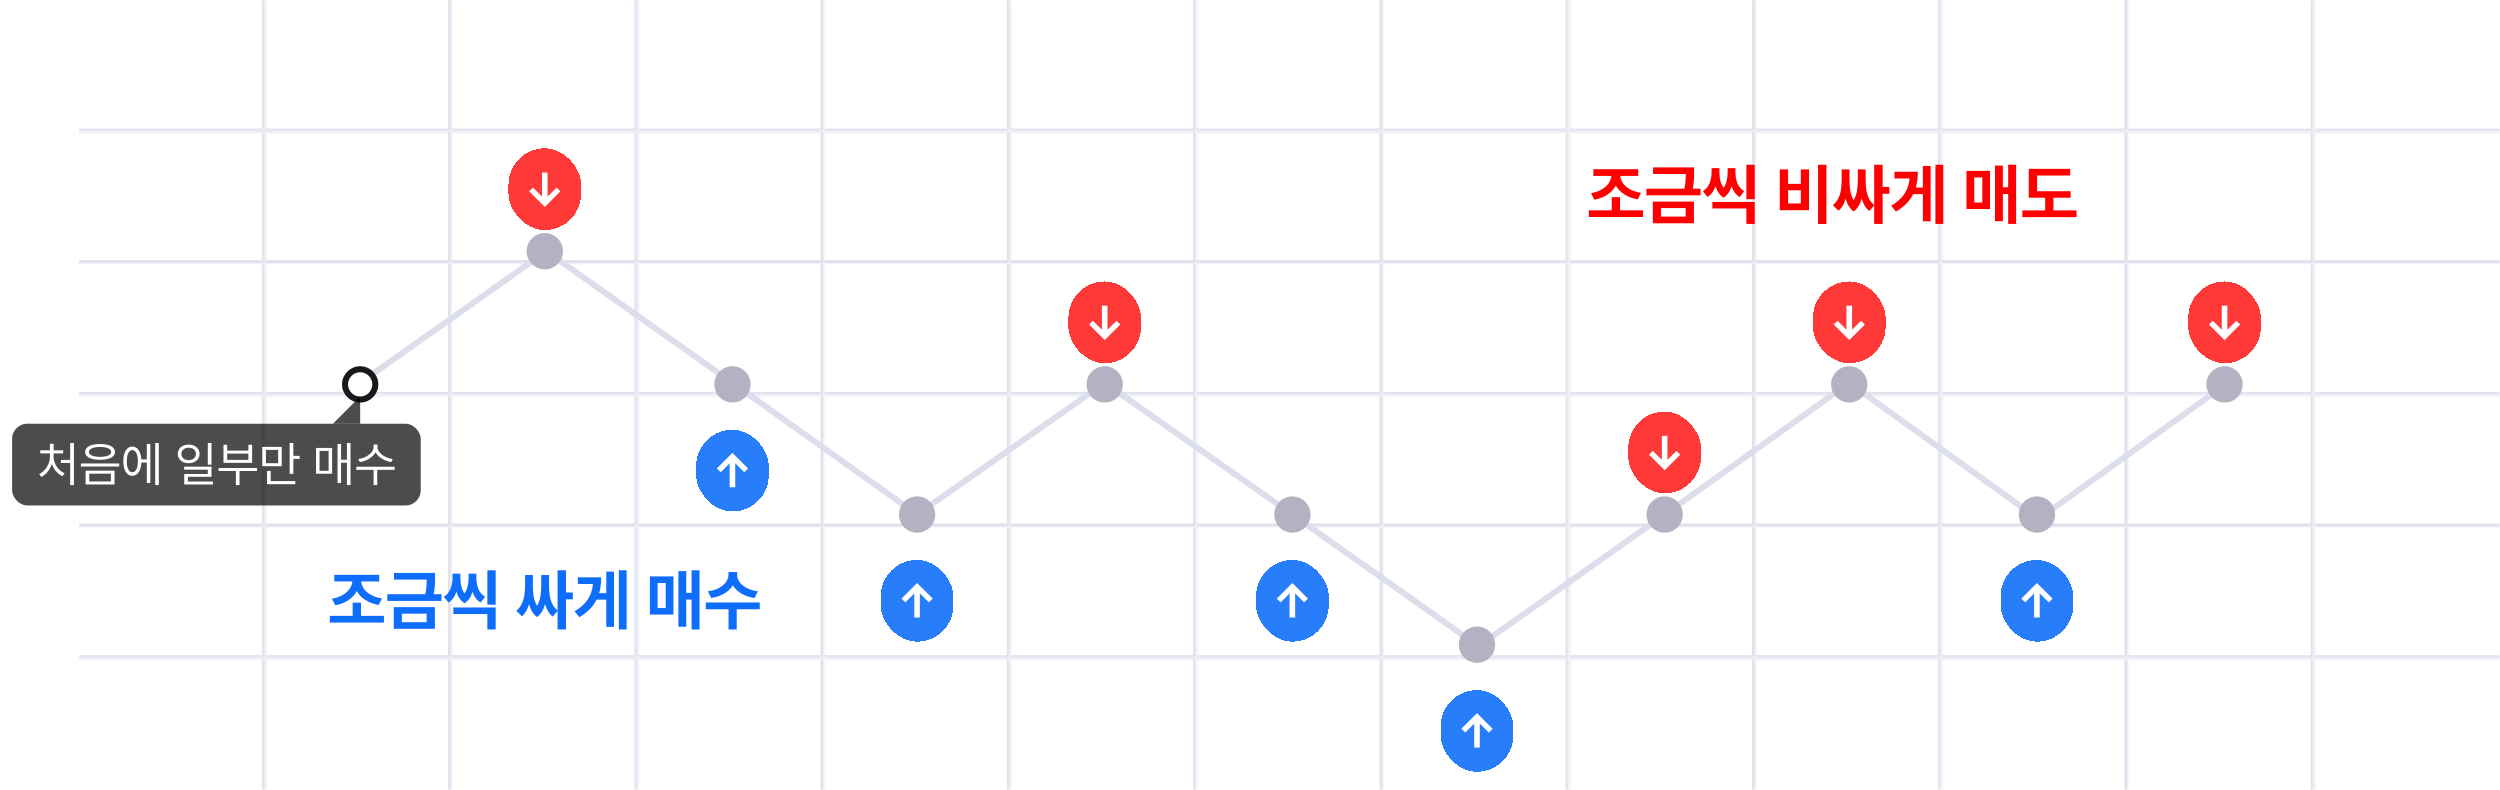<svg width="826" height="261" viewBox="0 0 826 261" fill="none" xmlns="http://www.w3.org/2000/svg">
<g clip-path="url(#clip0_3501_41121)">
<mask id="path-1-inside-1_3501_41121" fill="white">
<path d="M26 0H87.538V43.5H26V0Z"/>
</mask>
<path d="M87.538 43.5V44.5H88.538V43.5H87.538ZM87.538 0H86.538V43.5H87.538H88.538V0H87.538ZM87.538 43.5V42.5H26V43.5V44.5H87.538V43.5Z" fill="#DCDEEB" mask="url(#path-1-inside-1_3501_41121)"/>
<mask id="path-3-inside-2_3501_41121" fill="white">
<path d="M87.539 0H149.077V43.5H87.539V0Z"/>
</mask>
<path d="M149.077 43.5V44.5H150.077V43.5H149.077ZM149.077 0H148.077V43.5H149.077H150.077V0H149.077ZM149.077 43.5V42.5H87.539V43.5V44.5H149.077V43.5Z" fill="#DCDEEB" mask="url(#path-3-inside-2_3501_41121)"/>
<mask id="path-5-inside-3_3501_41121" fill="white">
<path d="M149.077 0H210.616V43.5H149.077V0Z"/>
</mask>
<path d="M210.616 43.5V44.5H211.616V43.5H210.616ZM210.616 0H209.616V43.5H210.616H211.616V0H210.616ZM210.616 43.5V42.5H149.077V43.5V44.5H210.616V43.5Z" fill="#DCDEEB" mask="url(#path-5-inside-3_3501_41121)"/>
<mask id="path-7-inside-4_3501_41121" fill="white">
<path d="M210.615 0H272.154V43.5H210.615V0Z"/>
</mask>
<path d="M272.154 43.5V44.5H273.154V43.5H272.154ZM272.154 0H271.154V43.5H272.154H273.154V0H272.154ZM272.154 43.5V42.5H210.615V43.5V44.5H272.154V43.5Z" fill="#DCDEEB" mask="url(#path-7-inside-4_3501_41121)"/>
<mask id="path-9-inside-5_3501_41121" fill="white">
<path d="M272.154 0H333.692V43.5H272.154V0Z"/>
</mask>
<path d="M333.692 43.5V44.5H334.692V43.5H333.692ZM333.692 0H332.692V43.5H333.692H334.692V0H333.692ZM333.692 43.5V42.5H272.154V43.5V44.5H333.692V43.5Z" fill="#DCDEEB" mask="url(#path-9-inside-5_3501_41121)"/>
<mask id="path-11-inside-6_3501_41121" fill="white">
<path d="M333.692 0H395.231V43.5H333.692V0Z"/>
</mask>
<path d="M395.231 43.5V44.5H396.231V43.5H395.231ZM395.231 0H394.231V43.5H395.231H396.231V0H395.231ZM395.231 43.5V42.5H333.692V43.5V44.5H395.231V43.5Z" fill="#DCDEEB" mask="url(#path-11-inside-6_3501_41121)"/>
<mask id="path-13-inside-7_3501_41121" fill="white">
<path d="M395.231 0H456.769V43.5H395.231V0Z"/>
</mask>
<path d="M456.769 43.5V44.5H457.769V43.5H456.769ZM456.769 0H455.769V43.5H456.769H457.769V0H456.769ZM456.769 43.5V42.5H395.231V43.5V44.5H456.769V43.5Z" fill="#DCDEEB" mask="url(#path-13-inside-7_3501_41121)"/>
<mask id="path-15-inside-8_3501_41121" fill="white">
<path d="M456.769 0H518.308V43.5H456.769V0Z"/>
</mask>
<path d="M518.308 43.5V44.5H519.308V43.5H518.308ZM518.308 0H517.308V43.5H518.308H519.308V0H518.308ZM518.308 43.5V42.5H456.769V43.5V44.5H518.308V43.5Z" fill="#DCDEEB" mask="url(#path-15-inside-8_3501_41121)"/>
<mask id="path-17-inside-9_3501_41121" fill="white">
<path d="M518.308 0H579.846V43.5H518.308V0Z"/>
</mask>
<path d="M579.846 43.5V44.5H580.846V43.5H579.846ZM579.846 0H578.846V43.5H579.846H580.846V0H579.846ZM579.846 43.5V42.5H518.308V43.5V44.5H579.846V43.5Z" fill="#DCDEEB" mask="url(#path-17-inside-9_3501_41121)"/>
<mask id="path-19-inside-10_3501_41121" fill="white">
<path d="M579.846 0H641.385V43.5H579.846V0Z"/>
</mask>
<path d="M641.385 43.5V44.5H642.385V43.5H641.385ZM641.385 0H640.385V43.5H641.385H642.385V0H641.385ZM641.385 43.5V42.5H579.846V43.5V44.5H641.385V43.5Z" fill="#DCDEEB" mask="url(#path-19-inside-10_3501_41121)"/>
<mask id="path-21-inside-11_3501_41121" fill="white">
<path d="M641.385 0H702.923V43.5H641.385V0Z"/>
</mask>
<path d="M702.923 43.5V44.5H703.923V43.5H702.923ZM702.923 0H701.923V43.5H702.923H703.923V0H702.923ZM702.923 43.5V42.5H641.385V43.5V44.5H702.923V43.5Z" fill="#DCDEEB" mask="url(#path-21-inside-11_3501_41121)"/>
<mask id="path-23-inside-12_3501_41121" fill="white">
<path d="M702.923 0H764.461V43.5H702.923V0Z"/>
</mask>
<path d="M764.461 43.5V44.5H765.461V43.5H764.461ZM764.461 0H763.461V43.5H764.461H765.461V0H764.461ZM764.461 43.5V42.5H702.923V43.5V44.5H764.461V43.5Z" fill="#DCDEEB" mask="url(#path-23-inside-12_3501_41121)"/>
<mask id="path-25-inside-13_3501_41121" fill="white">
<path d="M764.461 0H826V43.5H764.461V0Z"/>
</mask>
<path d="M826 43.5V42.5H764.461V43.5V44.5H826V43.5Z" fill="#DCDEEB" mask="url(#path-25-inside-13_3501_41121)"/>
<mask id="path-27-inside-14_3501_41121" fill="white">
<path d="M26 43.5H87.538V87H26V43.5Z"/>
</mask>
<path d="M87.538 87V88H88.538V87H87.538ZM87.538 43.5H86.538V87H87.538H88.538V43.5H87.538ZM87.538 87V86H26V87V88H87.538V87Z" fill="#DCDEEB" mask="url(#path-27-inside-14_3501_41121)"/>
<mask id="path-29-inside-15_3501_41121" fill="white">
<path d="M87.539 43.5H149.077V87H87.539V43.5Z"/>
</mask>
<path d="M149.077 87V88H150.077V87H149.077ZM149.077 43.5H148.077V87H149.077H150.077V43.5H149.077ZM149.077 87V86H87.539V87V88H149.077V87Z" fill="#DCDEEB" mask="url(#path-29-inside-15_3501_41121)"/>
<mask id="path-31-inside-16_3501_41121" fill="white">
<path d="M149.077 43.5H210.616V87H149.077V43.5Z"/>
</mask>
<path d="M210.616 87V88H211.616V87H210.616ZM210.616 43.5H209.616V87H210.616H211.616V43.5H210.616ZM210.616 87V86H149.077V87V88H210.616V87Z" fill="#DCDEEB" mask="url(#path-31-inside-16_3501_41121)"/>
<mask id="path-33-inside-17_3501_41121" fill="white">
<path d="M210.615 43.5H272.154V87H210.615V43.5Z"/>
</mask>
<path d="M272.154 87V88H273.154V87H272.154ZM272.154 43.5H271.154V87H272.154H273.154V43.5H272.154ZM272.154 87V86H210.615V87V88H272.154V87Z" fill="#DCDEEB" mask="url(#path-33-inside-17_3501_41121)"/>
<mask id="path-35-inside-18_3501_41121" fill="white">
<path d="M272.154 43.5H333.692V87H272.154V43.5Z"/>
</mask>
<path d="M333.692 87V88H334.692V87H333.692ZM333.692 43.5H332.692V87H333.692H334.692V43.5H333.692ZM333.692 87V86H272.154V87V88H333.692V87Z" fill="#DCDEEB" mask="url(#path-35-inside-18_3501_41121)"/>
<mask id="path-37-inside-19_3501_41121" fill="white">
<path d="M333.692 43.5H395.231V87H333.692V43.5Z"/>
</mask>
<path d="M395.231 87V88H396.231V87H395.231ZM395.231 43.5H394.231V87H395.231H396.231V43.5H395.231ZM395.231 87V86H333.692V87V88H395.231V87Z" fill="#DCDEEB" mask="url(#path-37-inside-19_3501_41121)"/>
<mask id="path-39-inside-20_3501_41121" fill="white">
<path d="M395.231 43.5H456.769V87H395.231V43.5Z"/>
</mask>
<path d="M456.769 87V88H457.769V87H456.769ZM456.769 43.5H455.769V87H456.769H457.769V43.5H456.769ZM456.769 87V86H395.231V87V88H456.769V87Z" fill="#DCDEEB" mask="url(#path-39-inside-20_3501_41121)"/>
<mask id="path-41-inside-21_3501_41121" fill="white">
<path d="M456.769 43.5H518.308V87H456.769V43.5Z"/>
</mask>
<path d="M518.308 87V88H519.308V87H518.308ZM518.308 43.5H517.308V87H518.308H519.308V43.5H518.308ZM518.308 87V86H456.769V87V88H518.308V87Z" fill="#DCDEEB" mask="url(#path-41-inside-21_3501_41121)"/>
<mask id="path-43-inside-22_3501_41121" fill="white">
<path d="M518.308 43.5H579.846V87H518.308V43.5Z"/>
</mask>
<path d="M579.846 87V88H580.846V87H579.846ZM579.846 43.5H578.846V87H579.846H580.846V43.5H579.846ZM579.846 87V86H518.308V87V88H579.846V87Z" fill="#DCDEEB" mask="url(#path-43-inside-22_3501_41121)"/>
<mask id="path-45-inside-23_3501_41121" fill="white">
<path d="M579.846 43.5H641.385V87H579.846V43.5Z"/>
</mask>
<path d="M641.385 87V88H642.385V87H641.385ZM641.385 43.5H640.385V87H641.385H642.385V43.5H641.385ZM641.385 87V86H579.846V87V88H641.385V87Z" fill="#DCDEEB" mask="url(#path-45-inside-23_3501_41121)"/>
<mask id="path-47-inside-24_3501_41121" fill="white">
<path d="M641.385 43.5H702.923V87H641.385V43.5Z"/>
</mask>
<path d="M702.923 87V88H703.923V87H702.923ZM702.923 43.5H701.923V87H702.923H703.923V43.5H702.923ZM702.923 87V86H641.385V87V88H702.923V87Z" fill="#DCDEEB" mask="url(#path-47-inside-24_3501_41121)"/>
<mask id="path-49-inside-25_3501_41121" fill="white">
<path d="M702.923 43.5H764.461V87H702.923V43.5Z"/>
</mask>
<path d="M764.461 87V88H765.461V87H764.461ZM764.461 43.5H763.461V87H764.461H765.461V43.5H764.461ZM764.461 87V86H702.923V87V88H764.461V87Z" fill="#DCDEEB" mask="url(#path-49-inside-25_3501_41121)"/>
<mask id="path-51-inside-26_3501_41121" fill="white">
<path d="M764.461 43.5H826V87H764.461V43.5Z"/>
</mask>
<path d="M826 87V86H764.461V87V88H826V87Z" fill="#DCDEEB" mask="url(#path-51-inside-26_3501_41121)"/>
<mask id="path-53-inside-27_3501_41121" fill="white">
<path d="M26 87H87.538V130.5H26V87Z"/>
</mask>
<path d="M87.538 130.5V131.5H88.538V130.5H87.538ZM87.538 87H86.538V130.5H87.538H88.538V87H87.538ZM87.538 130.5V129.5H26V130.5V131.5H87.538V130.5Z" fill="#DCDEEB" mask="url(#path-53-inside-27_3501_41121)"/>
<mask id="path-55-inside-28_3501_41121" fill="white">
<path d="M87.539 87H149.077V130.5H87.539V87Z"/>
</mask>
<path d="M149.077 130.5V131.5H150.077V130.5H149.077ZM149.077 87H148.077V130.5H149.077H150.077V87H149.077ZM149.077 130.5V129.5H87.539V130.5V131.5H149.077V130.5Z" fill="#DCDEEB" mask="url(#path-55-inside-28_3501_41121)"/>
<mask id="path-57-inside-29_3501_41121" fill="white">
<path d="M149.077 87H210.616V130.5H149.077V87Z"/>
</mask>
<path d="M210.616 130.5V131.5H211.616V130.5H210.616ZM210.616 87H209.616V130.5H210.616H211.616V87H210.616ZM210.616 130.5V129.5H149.077V130.5V131.5H210.616V130.5Z" fill="#DCDEEB" mask="url(#path-57-inside-29_3501_41121)"/>
<mask id="path-59-inside-30_3501_41121" fill="white">
<path d="M210.615 87H272.154V130.5H210.615V87Z"/>
</mask>
<path d="M272.154 130.5V131.5H273.154V130.5H272.154ZM272.154 87H271.154V130.5H272.154H273.154V87H272.154ZM272.154 130.5V129.5H210.615V130.5V131.5H272.154V130.5Z" fill="#DCDEEB" mask="url(#path-59-inside-30_3501_41121)"/>
<mask id="path-61-inside-31_3501_41121" fill="white">
<path d="M272.154 87H333.692V130.5H272.154V87Z"/>
</mask>
<path d="M333.692 130.5V131.5H334.692V130.5H333.692ZM333.692 87H332.692V130.5H333.692H334.692V87H333.692ZM333.692 130.5V129.5H272.154V130.5V131.5H333.692V130.5Z" fill="#DCDEEB" mask="url(#path-61-inside-31_3501_41121)"/>
<mask id="path-63-inside-32_3501_41121" fill="white">
<path d="M333.692 87H395.231V130.5H333.692V87Z"/>
</mask>
<path d="M395.231 130.5V131.5H396.231V130.5H395.231ZM395.231 87H394.231V130.5H395.231H396.231V87H395.231ZM395.231 130.5V129.5H333.692V130.5V131.5H395.231V130.5Z" fill="#DCDEEB" mask="url(#path-63-inside-32_3501_41121)"/>
<mask id="path-65-inside-33_3501_41121" fill="white">
<path d="M395.231 87H456.769V130.5H395.231V87Z"/>
</mask>
<path d="M456.769 130.5V131.5H457.769V130.5H456.769ZM456.769 87H455.769V130.5H456.769H457.769V87H456.769ZM456.769 130.5V129.5H395.231V130.5V131.5H456.769V130.5Z" fill="#DCDEEB" mask="url(#path-65-inside-33_3501_41121)"/>
<mask id="path-67-inside-34_3501_41121" fill="white">
<path d="M456.769 87H518.308V130.5H456.769V87Z"/>
</mask>
<path d="M518.308 130.5V131.5H519.308V130.5H518.308ZM518.308 87H517.308V130.5H518.308H519.308V87H518.308ZM518.308 130.5V129.5H456.769V130.5V131.5H518.308V130.5Z" fill="#DCDEEB" mask="url(#path-67-inside-34_3501_41121)"/>
<mask id="path-69-inside-35_3501_41121" fill="white">
<path d="M518.308 87H579.846V130.5H518.308V87Z"/>
</mask>
<path d="M579.846 130.5V131.5H580.846V130.5H579.846ZM579.846 87H578.846V130.5H579.846H580.846V87H579.846ZM579.846 130.5V129.5H518.308V130.5V131.5H579.846V130.5Z" fill="#DCDEEB" mask="url(#path-69-inside-35_3501_41121)"/>
<mask id="path-71-inside-36_3501_41121" fill="white">
<path d="M579.846 87H641.385V130.5H579.846V87Z"/>
</mask>
<path d="M641.385 130.5V131.5H642.385V130.5H641.385ZM641.385 87H640.385V130.5H641.385H642.385V87H641.385ZM641.385 130.5V129.5H579.846V130.5V131.5H641.385V130.5Z" fill="#DCDEEB" mask="url(#path-71-inside-36_3501_41121)"/>
<mask id="path-73-inside-37_3501_41121" fill="white">
<path d="M641.385 87H702.923V130.5H641.385V87Z"/>
</mask>
<path d="M702.923 130.5V131.5H703.923V130.5H702.923ZM702.923 87H701.923V130.5H702.923H703.923V87H702.923ZM702.923 130.5V129.5H641.385V130.5V131.5H702.923V130.5Z" fill="#DCDEEB" mask="url(#path-73-inside-37_3501_41121)"/>
<mask id="path-75-inside-38_3501_41121" fill="white">
<path d="M702.923 87H764.461V130.5H702.923V87Z"/>
</mask>
<path d="M764.461 130.5V131.5H765.461V130.5H764.461ZM764.461 87H763.461V130.5H764.461H765.461V87H764.461ZM764.461 130.5V129.5H702.923V130.5V131.5H764.461V130.5Z" fill="#DCDEEB" mask="url(#path-75-inside-38_3501_41121)"/>
<mask id="path-77-inside-39_3501_41121" fill="white">
<path d="M764.461 87H826V130.5H764.461V87Z"/>
</mask>
<path d="M826 130.5V129.5H764.461V130.5V131.5H826V130.5Z" fill="#DCDEEB" mask="url(#path-77-inside-39_3501_41121)"/>
<mask id="path-79-inside-40_3501_41121" fill="white">
<path d="M26 130.5H87.538V174H26V130.5Z"/>
</mask>
<path d="M87.538 174V175H88.538V174H87.538ZM87.538 130.5H86.538V174H87.538H88.538V130.5H87.538ZM87.538 174V173H26V174V175H87.538V174Z" fill="#DCDEEB" mask="url(#path-79-inside-40_3501_41121)"/>
<mask id="path-81-inside-41_3501_41121" fill="white">
<path d="M87.539 130.5H149.077V174H87.539V130.5Z"/>
</mask>
<path d="M149.077 174V175H150.077V174H149.077ZM149.077 130.5H148.077V174H149.077H150.077V130.5H149.077ZM149.077 174V173H87.539V174V175H149.077V174Z" fill="#DCDEEB" mask="url(#path-81-inside-41_3501_41121)"/>
<mask id="path-83-inside-42_3501_41121" fill="white">
<path d="M149.077 130.5H210.616V174H149.077V130.5Z"/>
</mask>
<path d="M210.616 174V175H211.616V174H210.616ZM210.616 130.5H209.616V174H210.616H211.616V130.5H210.616ZM210.616 174V173H149.077V174V175H210.616V174Z" fill="#DCDEEB" mask="url(#path-83-inside-42_3501_41121)"/>
<mask id="path-85-inside-43_3501_41121" fill="white">
<path d="M210.615 130.5H272.154V174H210.615V130.5Z"/>
</mask>
<path d="M272.154 174V175H273.154V174H272.154ZM272.154 130.5H271.154V174H272.154H273.154V130.5H272.154ZM272.154 174V173H210.615V174V175H272.154V174Z" fill="#DCDEEB" mask="url(#path-85-inside-43_3501_41121)"/>
<mask id="path-87-inside-44_3501_41121" fill="white">
<path d="M272.154 130.5H333.692V174H272.154V130.5Z"/>
</mask>
<path d="M333.692 174V175H334.692V174H333.692ZM333.692 130.5H332.692V174H333.692H334.692V130.5H333.692ZM333.692 174V173H272.154V174V175H333.692V174Z" fill="#DCDEEB" mask="url(#path-87-inside-44_3501_41121)"/>
<mask id="path-89-inside-45_3501_41121" fill="white">
<path d="M333.692 130.5H395.231V174H333.692V130.5Z"/>
</mask>
<path d="M395.231 174V175H396.231V174H395.231ZM395.231 130.5H394.231V174H395.231H396.231V130.5H395.231ZM395.231 174V173H333.692V174V175H395.231V174Z" fill="#DCDEEB" mask="url(#path-89-inside-45_3501_41121)"/>
<mask id="path-91-inside-46_3501_41121" fill="white">
<path d="M395.231 130.5H456.769V174H395.231V130.5Z"/>
</mask>
<path d="M456.769 174V175H457.769V174H456.769ZM456.769 130.5H455.769V174H456.769H457.769V130.5H456.769ZM456.769 174V173H395.231V174V175H456.769V174Z" fill="#DCDEEB" mask="url(#path-91-inside-46_3501_41121)"/>
<mask id="path-93-inside-47_3501_41121" fill="white">
<path d="M456.769 130.5H518.308V174H456.769V130.5Z"/>
</mask>
<path d="M518.308 174V175H519.308V174H518.308ZM518.308 130.5H517.308V174H518.308H519.308V130.5H518.308ZM518.308 174V173H456.769V174V175H518.308V174Z" fill="#DCDEEB" mask="url(#path-93-inside-47_3501_41121)"/>
<mask id="path-95-inside-48_3501_41121" fill="white">
<path d="M518.308 130.5H579.846V174H518.308V130.5Z"/>
</mask>
<path d="M579.846 174V175H580.846V174H579.846ZM579.846 130.5H578.846V174H579.846H580.846V130.5H579.846ZM579.846 174V173H518.308V174V175H579.846V174Z" fill="#DCDEEB" mask="url(#path-95-inside-48_3501_41121)"/>
<mask id="path-97-inside-49_3501_41121" fill="white">
<path d="M579.846 130.5H641.385V174H579.846V130.5Z"/>
</mask>
<path d="M641.385 174V175H642.385V174H641.385ZM641.385 130.5H640.385V174H641.385H642.385V130.5H641.385ZM641.385 174V173H579.846V174V175H641.385V174Z" fill="#DCDEEB" mask="url(#path-97-inside-49_3501_41121)"/>
<mask id="path-99-inside-50_3501_41121" fill="white">
<path d="M641.385 130.5H702.923V174H641.385V130.5Z"/>
</mask>
<path d="M702.923 174V175H703.923V174H702.923ZM702.923 130.5H701.923V174H702.923H703.923V130.5H702.923ZM702.923 174V173H641.385V174V175H702.923V174Z" fill="#DCDEEB" mask="url(#path-99-inside-50_3501_41121)"/>
<mask id="path-101-inside-51_3501_41121" fill="white">
<path d="M702.923 130.5H764.461V174H702.923V130.5Z"/>
</mask>
<path d="M764.461 174V175H765.461V174H764.461ZM764.461 130.5H763.461V174H764.461H765.461V130.5H764.461ZM764.461 174V173H702.923V174V175H764.461V174Z" fill="#DCDEEB" mask="url(#path-101-inside-51_3501_41121)"/>
<mask id="path-103-inside-52_3501_41121" fill="white">
<path d="M764.461 130.5H826V174H764.461V130.5Z"/>
</mask>
<path d="M826 174V173H764.461V174V175H826V174Z" fill="#DCDEEB" mask="url(#path-103-inside-52_3501_41121)"/>
<mask id="path-105-inside-53_3501_41121" fill="white">
<path d="M26 174H87.538V217.5H26V174Z"/>
</mask>
<path d="M87.538 217.5V218.5H88.538V217.5H87.538ZM87.538 174H86.538V217.5H87.538H88.538V174H87.538ZM87.538 217.5V216.5H26V217.5V218.5H87.538V217.5Z" fill="#DCDEEB" mask="url(#path-105-inside-53_3501_41121)"/>
<mask id="path-107-inside-54_3501_41121" fill="white">
<path d="M87.539 174H149.077V217.5H87.539V174Z"/>
</mask>
<path d="M149.077 217.5V218.5H150.077V217.5H149.077ZM149.077 174H148.077V217.5H149.077H150.077V174H149.077ZM149.077 217.5V216.5H87.539V217.5V218.5H149.077V217.5Z" fill="#DCDEEB" mask="url(#path-107-inside-54_3501_41121)"/>
<mask id="path-109-inside-55_3501_41121" fill="white">
<path d="M149.077 174H210.616V217.5H149.077V174Z"/>
</mask>
<path d="M210.616 217.5V218.5H211.616V217.5H210.616ZM210.616 174H209.616V217.5H210.616H211.616V174H210.616ZM210.616 217.5V216.5H149.077V217.5V218.5H210.616V217.5Z" fill="#DCDEEB" mask="url(#path-109-inside-55_3501_41121)"/>
<mask id="path-111-inside-56_3501_41121" fill="white">
<path d="M210.615 174H272.154V217.5H210.615V174Z"/>
</mask>
<path d="M272.154 217.5V218.5H273.154V217.5H272.154ZM272.154 174H271.154V217.5H272.154H273.154V174H272.154ZM272.154 217.5V216.5H210.615V217.5V218.5H272.154V217.5Z" fill="#DCDEEB" mask="url(#path-111-inside-56_3501_41121)"/>
<mask id="path-113-inside-57_3501_41121" fill="white">
<path d="M272.154 174H333.692V217.5H272.154V174Z"/>
</mask>
<path d="M333.692 217.5V218.5H334.692V217.5H333.692ZM333.692 174H332.692V217.5H333.692H334.692V174H333.692ZM333.692 217.5V216.5H272.154V217.5V218.5H333.692V217.5Z" fill="#DCDEEB" mask="url(#path-113-inside-57_3501_41121)"/>
<mask id="path-115-inside-58_3501_41121" fill="white">
<path d="M333.692 174H395.231V217.5H333.692V174Z"/>
</mask>
<path d="M395.231 217.5V218.5H396.231V217.5H395.231ZM395.231 174H394.231V217.5H395.231H396.231V174H395.231ZM395.231 217.5V216.5H333.692V217.5V218.5H395.231V217.5Z" fill="#DCDEEB" mask="url(#path-115-inside-58_3501_41121)"/>
<mask id="path-117-inside-59_3501_41121" fill="white">
<path d="M395.231 174H456.769V217.5H395.231V174Z"/>
</mask>
<path d="M456.769 217.5V218.5H457.769V217.5H456.769ZM456.769 174H455.769V217.5H456.769H457.769V174H456.769ZM456.769 217.5V216.5H395.231V217.5V218.5H456.769V217.5Z" fill="#DCDEEB" mask="url(#path-117-inside-59_3501_41121)"/>
<mask id="path-119-inside-60_3501_41121" fill="white">
<path d="M456.769 174H518.308V217.5H456.769V174Z"/>
</mask>
<path d="M518.308 217.5V218.5H519.308V217.5H518.308ZM518.308 174H517.308V217.5H518.308H519.308V174H518.308ZM518.308 217.5V216.5H456.769V217.5V218.5H518.308V217.5Z" fill="#DCDEEB" mask="url(#path-119-inside-60_3501_41121)"/>
<mask id="path-121-inside-61_3501_41121" fill="white">
<path d="M518.308 174H579.846V217.5H518.308V174Z"/>
</mask>
<path d="M579.846 217.5V218.5H580.846V217.5H579.846ZM579.846 174H578.846V217.5H579.846H580.846V174H579.846ZM579.846 217.5V216.5H518.308V217.5V218.5H579.846V217.5Z" fill="#DCDEEB" mask="url(#path-121-inside-61_3501_41121)"/>
<mask id="path-123-inside-62_3501_41121" fill="white">
<path d="M579.846 174H641.385V217.5H579.846V174Z"/>
</mask>
<path d="M641.385 217.5V218.5H642.385V217.5H641.385ZM641.385 174H640.385V217.5H641.385H642.385V174H641.385ZM641.385 217.5V216.5H579.846V217.5V218.5H641.385V217.5Z" fill="#DCDEEB" mask="url(#path-123-inside-62_3501_41121)"/>
<mask id="path-125-inside-63_3501_41121" fill="white">
<path d="M641.385 174H702.923V217.5H641.385V174Z"/>
</mask>
<path d="M702.923 217.5V218.5H703.923V217.5H702.923ZM702.923 174H701.923V217.5H702.923H703.923V174H702.923ZM702.923 217.5V216.5H641.385V217.5V218.5H702.923V217.5Z" fill="#DCDEEB" mask="url(#path-125-inside-63_3501_41121)"/>
<mask id="path-127-inside-64_3501_41121" fill="white">
<path d="M702.923 174H764.461V217.5H702.923V174Z"/>
</mask>
<path d="M764.461 217.5V218.5H765.461V217.5H764.461ZM764.461 174H763.461V217.5H764.461H765.461V174H764.461ZM764.461 217.5V216.5H702.923V217.5V218.5H764.461V217.5Z" fill="#DCDEEB" mask="url(#path-127-inside-64_3501_41121)"/>
<mask id="path-129-inside-65_3501_41121" fill="white">
<path d="M764.461 174H826V217.5H764.461V174Z"/>
</mask>
<path d="M826 217.5V216.5H764.461V217.5V218.5H826V217.5Z" fill="#DCDEEB" mask="url(#path-129-inside-65_3501_41121)"/>
<mask id="path-131-inside-66_3501_41121" fill="white">
<path d="M26 217.5H87.538V261H26V217.5Z"/>
</mask>
<path d="M87.538 217.5H86.538V261H87.538H88.538V217.5H87.538Z" fill="#DCDEEB" mask="url(#path-131-inside-66_3501_41121)"/>
<mask id="path-133-inside-67_3501_41121" fill="white">
<path d="M87.539 217.5H149.077V261H87.539V217.5Z"/>
</mask>
<path d="M149.077 217.5H148.077V261H149.077H150.077V217.5H149.077Z" fill="#DCDEEB" mask="url(#path-133-inside-67_3501_41121)"/>
<mask id="path-135-inside-68_3501_41121" fill="white">
<path d="M149.077 217.5H210.616V261H149.077V217.5Z"/>
</mask>
<path d="M210.616 217.5H209.616V261H210.616H211.616V217.5H210.616Z" fill="#DCDEEB" mask="url(#path-135-inside-68_3501_41121)"/>
<mask id="path-137-inside-69_3501_41121" fill="white">
<path d="M210.615 217.5H272.154V261H210.615V217.5Z"/>
</mask>
<path d="M272.154 217.5H271.154V261H272.154H273.154V217.5H272.154Z" fill="#DCDEEB" mask="url(#path-137-inside-69_3501_41121)"/>
<mask id="path-139-inside-70_3501_41121" fill="white">
<path d="M272.154 217.5H333.692V261H272.154V217.5Z"/>
</mask>
<path d="M333.692 217.5H332.692V261H333.692H334.692V217.5H333.692Z" fill="#DCDEEB" mask="url(#path-139-inside-70_3501_41121)"/>
<mask id="path-141-inside-71_3501_41121" fill="white">
<path d="M333.692 217.5H395.231V261H333.692V217.5Z"/>
</mask>
<path d="M395.231 217.5H394.231V261H395.231H396.231V217.5H395.231Z" fill="#DCDEEB" mask="url(#path-141-inside-71_3501_41121)"/>
<mask id="path-143-inside-72_3501_41121" fill="white">
<path d="M395.231 217.5H456.769V261H395.231V217.5Z"/>
</mask>
<path d="M456.769 217.5H455.769V261H456.769H457.769V217.5H456.769Z" fill="#DCDEEB" mask="url(#path-143-inside-72_3501_41121)"/>
<mask id="path-145-inside-73_3501_41121" fill="white">
<path d="M456.769 217.5H518.308V261H456.769V217.5Z"/>
</mask>
<path d="M518.308 217.5H517.308V261H518.308H519.308V217.5H518.308Z" fill="#DCDEEB" mask="url(#path-145-inside-73_3501_41121)"/>
<mask id="path-147-inside-74_3501_41121" fill="white">
<path d="M518.308 217.5H579.846V261H518.308V217.5Z"/>
</mask>
<path d="M579.846 217.5H578.846V261H579.846H580.846V217.5H579.846Z" fill="#DCDEEB" mask="url(#path-147-inside-74_3501_41121)"/>
<mask id="path-149-inside-75_3501_41121" fill="white">
<path d="M579.846 217.5H641.385V261H579.846V217.5Z"/>
</mask>
<path d="M641.385 217.5H640.385V261H641.385H642.385V217.5H641.385Z" fill="#DCDEEB" mask="url(#path-149-inside-75_3501_41121)"/>
<mask id="path-151-inside-76_3501_41121" fill="white">
<path d="M641.385 217.5H702.923V261H641.385V217.5Z"/>
</mask>
<path d="M702.923 217.5H701.923V261H702.923H703.923V217.5H702.923Z" fill="#DCDEEB" mask="url(#path-151-inside-76_3501_41121)"/>
<mask id="path-153-inside-77_3501_41121" fill="white">
<path d="M702.923 217.5H764.461V261H702.923V217.5Z"/>
</mask>
<path d="M764.461 217.5H763.461V261H764.461H765.461V217.5H764.461Z" fill="#DCDEEB" mask="url(#path-153-inside-77_3501_41121)"/>
</g>
<path d="M119 126.5L180.5 83L242 126.5L303 170L365 126.5L427 170L488.5 213.5L550 170L611 126.5L673.5 171.5L736 126.5" stroke="#DCDEEB" stroke-width="2"/>
<circle cx="119" cy="127" r="5" fill="white" stroke="#19191B" stroke-width="2"/>
<circle cx="180" cy="83" r="6" fill="#B3B1C2"/>
<circle cx="242" cy="127" r="6" fill="#B3B1C2"/>
<circle cx="303" cy="170" r="6" fill="#B3B1C2"/>
<circle cx="365" cy="127" r="6" fill="#B3B1C2"/>
<circle cx="427" cy="170" r="6" fill="#B3B1C2"/>
<circle cx="611" cy="127" r="6" fill="#B3B1C2"/>
<circle cx="673" cy="170" r="6" fill="#B3B1C2"/>
<circle cx="488" cy="213" r="6" fill="#B3B1C2"/>
<circle cx="550" cy="170" r="6" fill="#B3B1C2"/>
<circle cx="735" cy="127" r="6" fill="#B3B1C2"/>
<g filter="url(#filter0_d_3501_41121)">
<path d="M110 136H119V127L110 136Z" fill="black" fill-opacity="0.7"/>
<rect x="4" y="136" width="135" height="27" rx="5" fill="black" fill-opacity="0.7"/>
<path d="M24.422 156.297H23.188V148.984H20.141V147.969H23.188V142.375H24.422V156.297ZM12.938 152.625C13.609 152.312 14.216 151.857 14.758 151.258C15.3 150.659 15.724 149.979 16.031 149.219C16.344 148.458 16.5 147.688 16.5 146.906V145.797H13.312V144.797H16.5V142.641H17.719V144.797H20.859V145.797H17.703V146.906C17.703 147.656 17.859 148.393 18.172 149.117C18.49 149.841 18.924 150.49 19.477 151.062C20.029 151.63 20.646 152.068 21.328 152.375L20.625 153.328C19.833 152.969 19.128 152.43 18.508 151.711C17.888 150.992 17.424 150.174 17.117 149.258C16.815 150.232 16.357 151.102 15.742 151.867C15.133 152.628 14.432 153.198 13.641 153.578L12.938 152.625ZM33.062 142.688C34.068 142.688 34.938 142.792 35.672 143C36.406 143.208 36.971 143.513 37.367 143.914C37.768 144.31 37.969 144.781 37.969 145.328C37.969 145.87 37.768 146.336 37.367 146.727C36.971 147.117 36.406 147.414 35.672 147.617C34.938 147.82 34.068 147.922 33.062 147.922C32.057 147.922 31.185 147.82 30.445 147.617C29.706 147.414 29.135 147.117 28.734 146.727C28.338 146.336 28.141 145.87 28.141 145.328C28.141 144.781 28.338 144.31 28.734 143.914C29.135 143.513 29.706 143.208 30.445 143C31.185 142.792 32.057 142.688 33.062 142.688ZM26.734 149.125H39.391V150.141H26.734V149.125ZM28.281 151.516H37.844V156.078H28.281V151.516ZM29.406 145.328C29.406 145.661 29.552 145.951 29.844 146.195C30.141 146.435 30.565 146.622 31.117 146.758C31.669 146.888 32.318 146.953 33.062 146.953C33.802 146.953 34.445 146.888 34.992 146.758C35.544 146.622 35.969 146.435 36.266 146.195C36.568 145.951 36.719 145.661 36.719 145.328C36.719 144.984 36.568 144.69 36.266 144.445C35.969 144.195 35.544 144.005 34.992 143.875C34.445 143.74 33.802 143.672 33.062 143.672C32.318 143.672 31.669 143.74 31.117 143.875C30.565 144.005 30.141 144.195 29.844 144.445C29.552 144.69 29.406 144.984 29.406 145.328ZM36.641 155.078V152.5H29.5V155.078H36.641ZM52.469 156.266H51.281V142.375H52.469V156.266ZM40.734 148.375C40.734 147.401 40.857 146.552 41.102 145.828C41.352 145.099 41.7 144.536 42.148 144.141C42.596 143.745 43.12 143.547 43.719 143.547C44.276 143.547 44.771 143.721 45.203 144.07C45.635 144.414 45.979 144.906 46.234 145.547C46.495 146.182 46.651 146.932 46.703 147.797H48.5V142.672H49.672V155.562H48.5V148.812H46.711C46.675 149.703 46.526 150.482 46.266 151.148C46.01 151.81 45.664 152.318 45.227 152.672C44.789 153.026 44.286 153.203 43.719 153.203C43.12 153.203 42.596 153.008 42.148 152.617C41.7 152.221 41.352 151.659 41.102 150.93C40.857 150.201 40.734 149.349 40.734 148.375ZM41.891 148.375C41.885 149.12 41.956 149.768 42.102 150.32C42.253 150.872 42.466 151.297 42.742 151.594C43.023 151.891 43.349 152.036 43.719 152.031C44.089 152.036 44.411 151.893 44.688 151.602C44.969 151.305 45.185 150.883 45.336 150.336C45.487 149.789 45.562 149.148 45.562 148.414C45.562 147.659 45.487 147.003 45.336 146.445C45.19 145.888 44.977 145.458 44.695 145.156C44.419 144.854 44.094 144.703 43.719 144.703C43.344 144.703 43.018 144.854 42.742 145.156C42.466 145.453 42.253 145.878 42.102 146.43C41.956 146.982 41.885 147.63 41.891 148.375ZM62.344 142.891C63.031 142.891 63.646 143.023 64.188 143.289C64.734 143.549 65.162 143.914 65.469 144.383C65.781 144.846 65.938 145.375 65.938 145.969C65.938 146.562 65.781 147.094 65.469 147.562C65.162 148.026 64.734 148.388 64.188 148.648C63.646 148.904 63.031 149.031 62.344 149.031C61.651 149.031 61.029 148.904 60.477 148.648C59.93 148.388 59.503 148.026 59.195 147.562C58.888 147.094 58.734 146.562 58.734 145.969C58.734 145.375 58.888 144.846 59.195 144.383C59.503 143.914 59.93 143.549 60.477 143.289C61.029 143.023 61.651 142.891 62.344 142.891ZM59.938 145.969C59.932 146.37 60.031 146.727 60.234 147.039C60.443 147.352 60.729 147.596 61.094 147.773C61.464 147.945 61.88 148.031 62.344 148.031C62.797 148.031 63.206 147.945 63.57 147.773C63.94 147.596 64.229 147.352 64.438 147.039C64.646 146.727 64.75 146.37 64.75 145.969C64.75 145.573 64.646 145.219 64.438 144.906C64.229 144.594 63.94 144.352 63.57 144.18C63.206 144.008 62.797 143.922 62.344 143.922C61.88 143.922 61.464 144.008 61.094 144.18C60.729 144.352 60.443 144.594 60.234 144.906C60.031 145.219 59.932 145.573 59.938 145.969ZM60.844 150.188H69.875V153.531H62.078V155.094H70.375V156.078H60.875V152.609H68.656V151.172H60.844V150.188ZM68.656 142.375H69.875V149.516H68.656V142.375ZM84.938 151.625H79.141V156.266H77.938V151.625H72.219V150.625H84.938V151.625ZM73.844 142.953H75.062V144.875H82.062V142.953H83.297V148.938H73.844V142.953ZM82.062 147.938V145.875H75.062V147.938H82.062ZM93.078 150.031H86.656V143.641H93.078V150.031ZM91.891 149.047V144.641H87.859V149.047H91.891ZM88.234 151.594H89.438V154.938H97.562V155.969H88.234V151.594ZM95.703 142.375H96.922V146.609H99.016V147.641H96.922V152.562H95.703V142.375ZM115.812 156.266H114.625V148.906H112.688V155.562H111.516V142.672H112.688V147.891H114.625V142.375H115.812V156.266ZM104.422 144H109.734V152.531H104.422V144ZM108.578 151.547V144.984H105.578V151.547H108.578ZM124.703 143.672C124.703 144.302 124.945 144.904 125.43 145.477C125.919 146.044 126.552 146.523 127.328 146.914C128.109 147.299 128.922 147.552 129.766 147.672L129.266 148.672C128.536 148.552 127.831 148.344 127.148 148.047C126.466 147.745 125.854 147.37 125.312 146.922C124.776 146.469 124.365 145.966 124.078 145.414C123.792 145.971 123.38 146.474 122.844 146.922C122.307 147.37 121.698 147.745 121.016 148.047C120.333 148.344 119.625 148.552 118.891 148.672L118.391 147.672C119.24 147.552 120.052 147.299 120.828 146.914C121.604 146.529 122.232 146.052 122.711 145.484C123.195 144.917 123.438 144.312 123.438 143.672V142.875H124.703V143.672ZM117.734 150.203H130.391V151.234H124.641V156.266H123.438V151.234H117.734V150.203Z" fill="white"/>
</g>
<path d="M542.852 71.699H524.955V69.486H532.518V65.125H535.268V69.486H542.852V71.699ZM525.686 63.815C526.996 63.6 528.146 63.209 529.134 62.644C530.122 62.078 530.896 61.401 531.454 60.613C532.013 59.825 532.331 58.995 532.41 58.121H526.438V55.908H541.283V58.121H535.332C535.404 58.995 535.719 59.822 536.277 60.602C536.843 61.376 537.631 62.038 538.641 62.59C539.65 63.134 540.832 63.507 542.186 63.707L541.111 65.877C539.414 65.576 537.942 65.028 536.696 64.233C535.457 63.438 534.519 62.457 533.882 61.29C533.259 62.479 532.331 63.485 531.1 64.309C529.875 65.125 528.428 65.684 526.76 65.984L525.686 63.815ZM559.738 56.875V57.487C559.738 58.311 559.706 59.102 559.642 59.861C559.584 60.62 559.463 61.444 559.276 62.332H561.865V64.545H543.969V62.332H556.516C556.702 61.458 556.827 60.653 556.892 59.915C556.956 59.17 556.995 58.365 557.01 57.498H546.16V55.307H559.738V56.875ZM546.096 66.607H559.674V73.762H546.096V66.607ZM556.945 71.57V68.756H548.781V71.57H556.945ZM579.762 73.977H577.012V68.885H565.775V66.715H579.762V73.977ZM562.639 63.148C563.691 62.504 564.433 61.62 564.862 60.495C565.299 59.371 565.518 58.135 565.518 56.789V55.543H568.096V56.789C568.096 59.023 568.55 60.774 569.46 62.042C569.968 61.34 570.319 60.545 570.513 59.657C570.713 58.762 570.817 57.806 570.824 56.789V55.543H573.381V56.789C573.381 58.164 573.599 59.414 574.036 60.538C574.48 61.662 575.229 62.533 576.281 63.148L574.799 65.082C573.56 64.352 572.661 63.173 572.103 61.548C571.587 63.267 570.71 64.523 569.471 65.318C568.232 64.531 567.344 63.263 566.807 61.516C566.248 63.156 565.36 64.344 564.143 65.082L562.639 63.148ZM577.012 54.426H579.762V65.812H577.012V54.426ZM603.438 74.019H600.666V54.426H603.438V74.019ZM588.033 55.973H590.783V60.742H594.994V55.973H597.701V69.443H588.033V55.973ZM594.994 67.231V62.869H590.783V67.231H594.994ZM622.021 61.752H624.256V64.029H622.021V73.977H619.229V67.864L617.617 69.723C616.457 68.828 615.623 67.449 615.114 65.587C614.577 67.535 613.686 68.963 612.439 69.873C611.215 68.985 610.334 67.574 609.797 65.641C609.303 67.424 608.515 68.749 607.434 69.615L605.586 67.768C606.374 67.144 606.979 66.385 607.401 65.49C607.831 64.588 608.118 63.639 608.261 62.644C608.404 61.648 608.479 60.556 608.486 59.367V55.973H611.064V59.367C611.05 60.692 611.14 61.927 611.333 63.073C611.534 64.219 611.906 65.25 612.45 66.167C612.987 65.265 613.349 64.248 613.535 63.116C613.729 61.977 613.829 60.728 613.836 59.367V55.973H616.414V59.367C616.414 60.556 616.482 61.645 616.618 62.633C616.761 63.621 617.037 64.563 617.445 65.458C617.861 66.346 618.455 67.094 619.229 67.703V54.426H622.021V61.752ZM642.045 73.977H639.467V54.426H642.045V73.977ZM624.857 67.982C626.798 66.829 628.245 65.526 629.197 64.072C630.157 62.618 630.733 60.914 630.927 58.959H625.932V56.746H633.645C633.645 58.687 633.419 60.427 632.968 61.967H635.32V54.855H637.877V73.117H635.32V64.137H632.119C631.546 65.283 630.791 66.335 629.853 67.295C628.914 68.255 627.765 69.128 626.404 69.916L624.857 67.982ZM666.129 73.977H663.508V64.115H661.746V73.074H659.146V54.705H661.746V61.881H663.508V54.426H666.129V73.977ZM649.736 56.445H657.514V69.057H649.736V56.445ZM654.957 66.908V58.615H652.293V66.908H654.957ZM684.133 65.34H678.461V69.508H686.088V71.742H668.191V69.508H675.732V65.34H670.297V55.801H683.982V57.992H673.047V63.17H684.133V65.34Z" fill="#FF0000"/>
<path d="M126.858 205.699H108.962V203.486H116.524V199.125H119.274V203.486H126.858V205.699ZM109.692 197.814C111.003 197.6 112.152 197.209 113.141 196.644C114.129 196.078 114.902 195.401 115.461 194.613C116.02 193.826 116.338 192.995 116.417 192.121H110.444V189.908H125.29V192.121H119.339C119.41 192.995 119.726 193.822 120.284 194.603C120.85 195.376 121.638 196.038 122.647 196.59C123.657 197.134 124.839 197.507 126.192 197.707L125.118 199.877C123.421 199.576 121.949 199.028 120.703 198.233C119.464 197.438 118.526 196.457 117.889 195.29C117.266 196.479 116.338 197.485 115.106 198.309C113.882 199.125 112.435 199.684 110.767 199.984L109.692 197.814ZM143.745 190.875V191.487C143.745 192.311 143.713 193.102 143.648 193.861C143.591 194.62 143.469 195.444 143.283 196.332H145.872V198.545H127.976V196.332H140.522C140.709 195.458 140.834 194.653 140.898 193.915C140.963 193.17 141.002 192.365 141.017 191.498H130.167V189.307H143.745V190.875ZM130.103 200.607H143.681V207.762H130.103V200.607ZM140.952 205.57V202.756H132.788V205.57H140.952ZM163.769 207.977H161.019V202.885H149.782V200.715H163.769V207.977ZM146.646 197.148C147.698 196.504 148.439 195.619 148.869 194.495C149.306 193.371 149.524 192.135 149.524 190.789V189.543H152.103V190.789C152.103 193.023 152.557 194.774 153.467 196.042C153.975 195.34 154.326 194.545 154.52 193.657C154.72 192.762 154.824 191.806 154.831 190.789V189.543H157.388V190.789C157.388 192.164 157.606 193.414 158.043 194.538C158.487 195.662 159.235 196.533 160.288 197.148L158.806 199.082C157.567 198.352 156.668 197.174 156.109 195.548C155.594 197.267 154.716 198.523 153.478 199.318C152.239 198.531 151.351 197.263 150.813 195.516C150.255 197.156 149.367 198.344 148.149 199.082L146.646 197.148ZM161.019 188.426H163.769V199.812H161.019V188.426ZM187.015 195.752H189.249V198.029H187.015V207.977H184.222V201.864L182.61 203.723C181.45 202.827 180.616 201.449 180.107 199.587C179.57 201.535 178.679 202.964 177.433 203.873C176.208 202.985 175.327 201.574 174.79 199.641C174.296 201.424 173.508 202.749 172.427 203.615L170.579 201.768C171.367 201.145 171.972 200.385 172.395 199.49C172.824 198.588 173.111 197.639 173.254 196.644C173.397 195.648 173.472 194.556 173.479 193.367V189.973H176.058V193.367C176.043 194.692 176.133 195.927 176.326 197.073C176.527 198.219 176.899 199.25 177.443 200.167C177.98 199.265 178.342 198.248 178.528 197.116C178.722 195.978 178.822 194.728 178.829 193.367V189.973H181.407V193.367C181.407 194.556 181.475 195.645 181.611 196.633C181.755 197.621 182.03 198.563 182.438 199.458C182.854 200.346 183.448 201.094 184.222 201.703V188.426H187.015V195.752ZM207.038 207.977H204.46V188.426H207.038V207.977ZM189.851 201.982C191.791 200.829 193.238 199.526 194.19 198.072C195.15 196.618 195.727 194.914 195.92 192.959H190.925V190.746H198.638C198.638 192.687 198.412 194.427 197.961 195.967H200.313V188.855H202.87V207.117H200.313V198.137H197.112C196.539 199.283 195.784 200.335 194.846 201.295C193.908 202.255 192.758 203.128 191.397 203.916L189.851 201.982ZM231.122 207.977H228.501V198.115H226.739V207.074H224.14V188.705H226.739V195.881H228.501V188.426H231.122V207.977ZM214.729 190.445H222.507V203.057H214.729V190.445ZM219.95 200.908V192.615H217.286V200.908H219.95ZM243.562 189.951C243.554 190.746 243.816 191.527 244.346 192.293C244.883 193.052 245.667 193.711 246.698 194.27C247.729 194.821 248.961 195.186 250.394 195.365L249.319 197.578C247.644 197.335 246.186 196.848 244.947 196.117C243.715 195.38 242.774 194.47 242.122 193.389C241.463 194.47 240.518 195.38 239.286 196.117C238.062 196.848 236.622 197.335 234.968 197.578L233.872 195.365C235.29 195.186 236.511 194.821 237.535 194.27C238.566 193.711 239.347 193.052 239.877 192.293C240.407 191.527 240.675 190.746 240.683 189.951V189.006H243.562V189.951ZM233.185 199.061H251.017V201.295H243.411V207.977H240.704V201.295H233.185V199.061Z" fill="#0E6DFB"/>
<g filter="url(#filter1_d_3501_41121)">
<rect x="230" y="138" width="24" height="27" rx="12" fill="url(#paint0_linear_3501_41121)" shape-rendering="crispEdges"/>
<rect x="230" y="138" width="24" height="27" rx="12" fill="#287DFB" shape-rendering="crispEdges"/>
<path d="M241.078 149.062L238.109 152.031L236.844 150.781L242 145.625L247.156 150.781L245.906 152.031L242.922 149.062V157H241.078V149.062Z" fill="white"/>
</g>
<g filter="url(#filter2_d_3501_41121)">
<rect x="291" y="181" width="24" height="27" rx="12" fill="url(#paint1_linear_3501_41121)" shape-rendering="crispEdges"/>
<rect x="291" y="181" width="24" height="27" rx="12" fill="#287DFB" shape-rendering="crispEdges"/>
<path d="M302.078 192.062L299.109 195.031L297.844 193.781L303 188.625L308.156 193.781L306.906 195.031L303.922 192.062V200H302.078V192.062Z" fill="white"/>
</g>
<g filter="url(#filter3_d_3501_41121)">
<rect x="415" y="181" width="24" height="27" rx="12" fill="url(#paint2_linear_3501_41121)" shape-rendering="crispEdges"/>
<rect x="415" y="181" width="24" height="27" rx="12" fill="#287DFB" shape-rendering="crispEdges"/>
<path d="M426.078 192.062L423.109 195.031L421.844 193.781L427 188.625L432.156 193.781L430.906 195.031L427.922 192.062V200H426.078V192.062Z" fill="white"/>
</g>
<g filter="url(#filter4_d_3501_41121)">
<rect x="476" y="224" width="24" height="27" rx="12" fill="url(#paint3_linear_3501_41121)" shape-rendering="crispEdges"/>
<rect x="476" y="224" width="24" height="27" rx="12" fill="#287DFB" shape-rendering="crispEdges"/>
<path d="M487.078 235.062L484.109 238.031L482.844 236.781L488 231.625L493.156 236.781L491.906 238.031L488.922 235.062V243H487.078V235.062Z" fill="white"/>
</g>
<g filter="url(#filter5_d_3501_41121)">
<rect x="661" y="181" width="24" height="27" rx="12" fill="url(#paint4_linear_3501_41121)" shape-rendering="crispEdges"/>
<rect x="661" y="181" width="24" height="27" rx="12" fill="#287DFB" shape-rendering="crispEdges"/>
<path d="M672.078 192.062L669.109 195.031L667.844 193.781L673 188.625L678.156 193.781L676.906 195.031L673.922 192.062V200H672.078V192.062Z" fill="white"/>
</g>
<g filter="url(#filter6_d_3501_41121)">
<rect x="723" y="89" width="24" height="27" rx="12" fill="#FF3838" shape-rendering="crispEdges"/>
<path d="M734.078 104.938L731.109 101.969L729.844 103.219L735 108.375L740.156 103.219L738.906 101.969L735.922 104.938V97H734.078V104.938Z" fill="white"/>
</g>
<g filter="url(#filter7_d_3501_41121)">
<rect x="599" y="89" width="24" height="27" rx="12" fill="#FF3838" shape-rendering="crispEdges"/>
<path d="M610.078 104.938L607.109 101.969L605.844 103.219L611 108.375L616.156 103.219L614.906 101.969L611.922 104.938V97H610.078V104.938Z" fill="white"/>
</g>
<g filter="url(#filter8_d_3501_41121)">
<rect x="538" y="132" width="24" height="27" rx="12" fill="#FF3838" shape-rendering="crispEdges"/>
<path d="M549.078 147.938L546.109 144.969L544.844 146.219L550 151.375L555.156 146.219L553.906 144.969L550.922 147.938V140H549.078V147.938Z" fill="white"/>
</g>
<g filter="url(#filter9_d_3501_41121)">
<rect x="353" y="89" width="24" height="27" rx="12" fill="#FF3838" shape-rendering="crispEdges"/>
<path d="M364.078 104.938L361.109 101.969L359.844 103.219L365 108.375L370.156 103.219L368.906 101.969L365.922 104.938V97H364.078V104.938Z" fill="white"/>
</g>
<g filter="url(#filter10_d_3501_41121)">
<rect x="168" y="45" width="24" height="27" rx="12" fill="#FF3838" shape-rendering="crispEdges"/>
<path d="M179.078 60.938L176.109 57.969L174.844 59.219L180 64.375L185.156 59.219L183.906 57.969L180.922 60.938V53H179.078V60.938Z" fill="white"/>
</g>
<defs>
<filter id="filter0_d_3501_41121" x="0" y="127" width="143" height="44" filterUnits="userSpaceOnUse" color-interpolation-filters="sRGB">
<feFlood flood-opacity="0" result="BackgroundImageFix"/>
<feColorMatrix in="SourceAlpha" type="matrix" values="0 0 0 0 0 0 0 0 0 0 0 0 0 0 0 0 0 0 127 0" result="hardAlpha"/>
<feOffset dy="4"/>
<feGaussianBlur stdDeviation="2"/>
<feComposite in2="hardAlpha" operator="out"/>
<feColorMatrix type="matrix" values="0 0 0 0 0 0 0 0 0 0 0 0 0 0 0 0 0 0 0.25 0"/>
<feBlend mode="normal" in2="BackgroundImageFix" result="effect1_dropShadow_3501_41121"/>
<feBlend mode="normal" in="SourceGraphic" in2="effect1_dropShadow_3501_41121" result="shape"/>
</filter>
<filter id="filter1_d_3501_41121" x="226" y="138" width="32" height="35" filterUnits="userSpaceOnUse" color-interpolation-filters="sRGB">
<feFlood flood-opacity="0" result="BackgroundImageFix"/>
<feColorMatrix in="SourceAlpha" type="matrix" values="0 0 0 0 0 0 0 0 0 0 0 0 0 0 0 0 0 0 127 0" result="hardAlpha"/>
<feOffset dy="4"/>
<feGaussianBlur stdDeviation="2"/>
<feComposite in2="hardAlpha" operator="out"/>
<feColorMatrix type="matrix" values="0 0 0 0 0 0 0 0 0 0 0 0 0 0 0 0 0 0 0.25 0"/>
<feBlend mode="normal" in2="BackgroundImageFix" result="effect1_dropShadow_3501_41121"/>
<feBlend mode="normal" in="SourceGraphic" in2="effect1_dropShadow_3501_41121" result="shape"/>
</filter>
<filter id="filter2_d_3501_41121" x="287" y="181" width="32" height="35" filterUnits="userSpaceOnUse" color-interpolation-filters="sRGB">
<feFlood flood-opacity="0" result="BackgroundImageFix"/>
<feColorMatrix in="SourceAlpha" type="matrix" values="0 0 0 0 0 0 0 0 0 0 0 0 0 0 0 0 0 0 127 0" result="hardAlpha"/>
<feOffset dy="4"/>
<feGaussianBlur stdDeviation="2"/>
<feComposite in2="hardAlpha" operator="out"/>
<feColorMatrix type="matrix" values="0 0 0 0 0 0 0 0 0 0 0 0 0 0 0 0 0 0 0.25 0"/>
<feBlend mode="normal" in2="BackgroundImageFix" result="effect1_dropShadow_3501_41121"/>
<feBlend mode="normal" in="SourceGraphic" in2="effect1_dropShadow_3501_41121" result="shape"/>
</filter>
<filter id="filter3_d_3501_41121" x="411" y="181" width="32" height="35" filterUnits="userSpaceOnUse" color-interpolation-filters="sRGB">
<feFlood flood-opacity="0" result="BackgroundImageFix"/>
<feColorMatrix in="SourceAlpha" type="matrix" values="0 0 0 0 0 0 0 0 0 0 0 0 0 0 0 0 0 0 127 0" result="hardAlpha"/>
<feOffset dy="4"/>
<feGaussianBlur stdDeviation="2"/>
<feComposite in2="hardAlpha" operator="out"/>
<feColorMatrix type="matrix" values="0 0 0 0 0 0 0 0 0 0 0 0 0 0 0 0 0 0 0.25 0"/>
<feBlend mode="normal" in2="BackgroundImageFix" result="effect1_dropShadow_3501_41121"/>
<feBlend mode="normal" in="SourceGraphic" in2="effect1_dropShadow_3501_41121" result="shape"/>
</filter>
<filter id="filter4_d_3501_41121" x="472" y="224" width="32" height="35" filterUnits="userSpaceOnUse" color-interpolation-filters="sRGB">
<feFlood flood-opacity="0" result="BackgroundImageFix"/>
<feColorMatrix in="SourceAlpha" type="matrix" values="0 0 0 0 0 0 0 0 0 0 0 0 0 0 0 0 0 0 127 0" result="hardAlpha"/>
<feOffset dy="4"/>
<feGaussianBlur stdDeviation="2"/>
<feComposite in2="hardAlpha" operator="out"/>
<feColorMatrix type="matrix" values="0 0 0 0 0 0 0 0 0 0 0 0 0 0 0 0 0 0 0.25 0"/>
<feBlend mode="normal" in2="BackgroundImageFix" result="effect1_dropShadow_3501_41121"/>
<feBlend mode="normal" in="SourceGraphic" in2="effect1_dropShadow_3501_41121" result="shape"/>
</filter>
<filter id="filter5_d_3501_41121" x="657" y="181" width="32" height="35" filterUnits="userSpaceOnUse" color-interpolation-filters="sRGB">
<feFlood flood-opacity="0" result="BackgroundImageFix"/>
<feColorMatrix in="SourceAlpha" type="matrix" values="0 0 0 0 0 0 0 0 0 0 0 0 0 0 0 0 0 0 127 0" result="hardAlpha"/>
<feOffset dy="4"/>
<feGaussianBlur stdDeviation="2"/>
<feComposite in2="hardAlpha" operator="out"/>
<feColorMatrix type="matrix" values="0 0 0 0 0 0 0 0 0 0 0 0 0 0 0 0 0 0 0.25 0"/>
<feBlend mode="normal" in2="BackgroundImageFix" result="effect1_dropShadow_3501_41121"/>
<feBlend mode="normal" in="SourceGraphic" in2="effect1_dropShadow_3501_41121" result="shape"/>
</filter>
<filter id="filter6_d_3501_41121" x="719" y="89" width="32" height="35" filterUnits="userSpaceOnUse" color-interpolation-filters="sRGB">
<feFlood flood-opacity="0" result="BackgroundImageFix"/>
<feColorMatrix in="SourceAlpha" type="matrix" values="0 0 0 0 0 0 0 0 0 0 0 0 0 0 0 0 0 0 127 0" result="hardAlpha"/>
<feOffset dy="4"/>
<feGaussianBlur stdDeviation="2"/>
<feComposite in2="hardAlpha" operator="out"/>
<feColorMatrix type="matrix" values="0 0 0 0 0 0 0 0 0 0 0 0 0 0 0 0 0 0 0.25 0"/>
<feBlend mode="normal" in2="BackgroundImageFix" result="effect1_dropShadow_3501_41121"/>
<feBlend mode="normal" in="SourceGraphic" in2="effect1_dropShadow_3501_41121" result="shape"/>
</filter>
<filter id="filter7_d_3501_41121" x="595" y="89" width="32" height="35" filterUnits="userSpaceOnUse" color-interpolation-filters="sRGB">
<feFlood flood-opacity="0" result="BackgroundImageFix"/>
<feColorMatrix in="SourceAlpha" type="matrix" values="0 0 0 0 0 0 0 0 0 0 0 0 0 0 0 0 0 0 127 0" result="hardAlpha"/>
<feOffset dy="4"/>
<feGaussianBlur stdDeviation="2"/>
<feComposite in2="hardAlpha" operator="out"/>
<feColorMatrix type="matrix" values="0 0 0 0 0 0 0 0 0 0 0 0 0 0 0 0 0 0 0.25 0"/>
<feBlend mode="normal" in2="BackgroundImageFix" result="effect1_dropShadow_3501_41121"/>
<feBlend mode="normal" in="SourceGraphic" in2="effect1_dropShadow_3501_41121" result="shape"/>
</filter>
<filter id="filter8_d_3501_41121" x="534" y="132" width="32" height="35" filterUnits="userSpaceOnUse" color-interpolation-filters="sRGB">
<feFlood flood-opacity="0" result="BackgroundImageFix"/>
<feColorMatrix in="SourceAlpha" type="matrix" values="0 0 0 0 0 0 0 0 0 0 0 0 0 0 0 0 0 0 127 0" result="hardAlpha"/>
<feOffset dy="4"/>
<feGaussianBlur stdDeviation="2"/>
<feComposite in2="hardAlpha" operator="out"/>
<feColorMatrix type="matrix" values="0 0 0 0 0 0 0 0 0 0 0 0 0 0 0 0 0 0 0.25 0"/>
<feBlend mode="normal" in2="BackgroundImageFix" result="effect1_dropShadow_3501_41121"/>
<feBlend mode="normal" in="SourceGraphic" in2="effect1_dropShadow_3501_41121" result="shape"/>
</filter>
<filter id="filter9_d_3501_41121" x="349" y="89" width="32" height="35" filterUnits="userSpaceOnUse" color-interpolation-filters="sRGB">
<feFlood flood-opacity="0" result="BackgroundImageFix"/>
<feColorMatrix in="SourceAlpha" type="matrix" values="0 0 0 0 0 0 0 0 0 0 0 0 0 0 0 0 0 0 127 0" result="hardAlpha"/>
<feOffset dy="4"/>
<feGaussianBlur stdDeviation="2"/>
<feComposite in2="hardAlpha" operator="out"/>
<feColorMatrix type="matrix" values="0 0 0 0 0 0 0 0 0 0 0 0 0 0 0 0 0 0 0.25 0"/>
<feBlend mode="normal" in2="BackgroundImageFix" result="effect1_dropShadow_3501_41121"/>
<feBlend mode="normal" in="SourceGraphic" in2="effect1_dropShadow_3501_41121" result="shape"/>
</filter>
<filter id="filter10_d_3501_41121" x="164" y="45" width="32" height="35" filterUnits="userSpaceOnUse" color-interpolation-filters="sRGB">
<feFlood flood-opacity="0" result="BackgroundImageFix"/>
<feColorMatrix in="SourceAlpha" type="matrix" values="0 0 0 0 0 0 0 0 0 0 0 0 0 0 0 0 0 0 127 0" result="hardAlpha"/>
<feOffset dy="4"/>
<feGaussianBlur stdDeviation="2"/>
<feComposite in2="hardAlpha" operator="out"/>
<feColorMatrix type="matrix" values="0 0 0 0 0 0 0 0 0 0 0 0 0 0 0 0 0 0 0.25 0"/>
<feBlend mode="normal" in2="BackgroundImageFix" result="effect1_dropShadow_3501_41121"/>
<feBlend mode="normal" in="SourceGraphic" in2="effect1_dropShadow_3501_41121" result="shape"/>
</filter>
<linearGradient id="paint0_linear_3501_41121" x1="242" y1="143.956" x2="242" y2="165" gradientUnits="userSpaceOnUse">
<stop stop-color="#0E6DFB"/>
<stop offset="1" stop-color="#0E6DFB" stop-opacity="0"/>
</linearGradient>
<linearGradient id="paint1_linear_3501_41121" x1="303" y1="186.956" x2="303" y2="208" gradientUnits="userSpaceOnUse">
<stop stop-color="#0E6DFB"/>
<stop offset="1" stop-color="#0E6DFB" stop-opacity="0"/>
</linearGradient>
<linearGradient id="paint2_linear_3501_41121" x1="427" y1="186.956" x2="427" y2="208" gradientUnits="userSpaceOnUse">
<stop stop-color="#0E6DFB"/>
<stop offset="1" stop-color="#0E6DFB" stop-opacity="0"/>
</linearGradient>
<linearGradient id="paint3_linear_3501_41121" x1="488" y1="229.956" x2="488" y2="251" gradientUnits="userSpaceOnUse">
<stop stop-color="#0E6DFB"/>
<stop offset="1" stop-color="#0E6DFB" stop-opacity="0"/>
</linearGradient>
<linearGradient id="paint4_linear_3501_41121" x1="673" y1="186.956" x2="673" y2="208" gradientUnits="userSpaceOnUse">
<stop stop-color="#0E6DFB"/>
<stop offset="1" stop-color="#0E6DFB" stop-opacity="0"/>
</linearGradient>
<clipPath id="clip0_3501_41121">
<rect width="800" height="261" fill="white" transform="translate(26)"/>
</clipPath>
</defs>
</svg>
